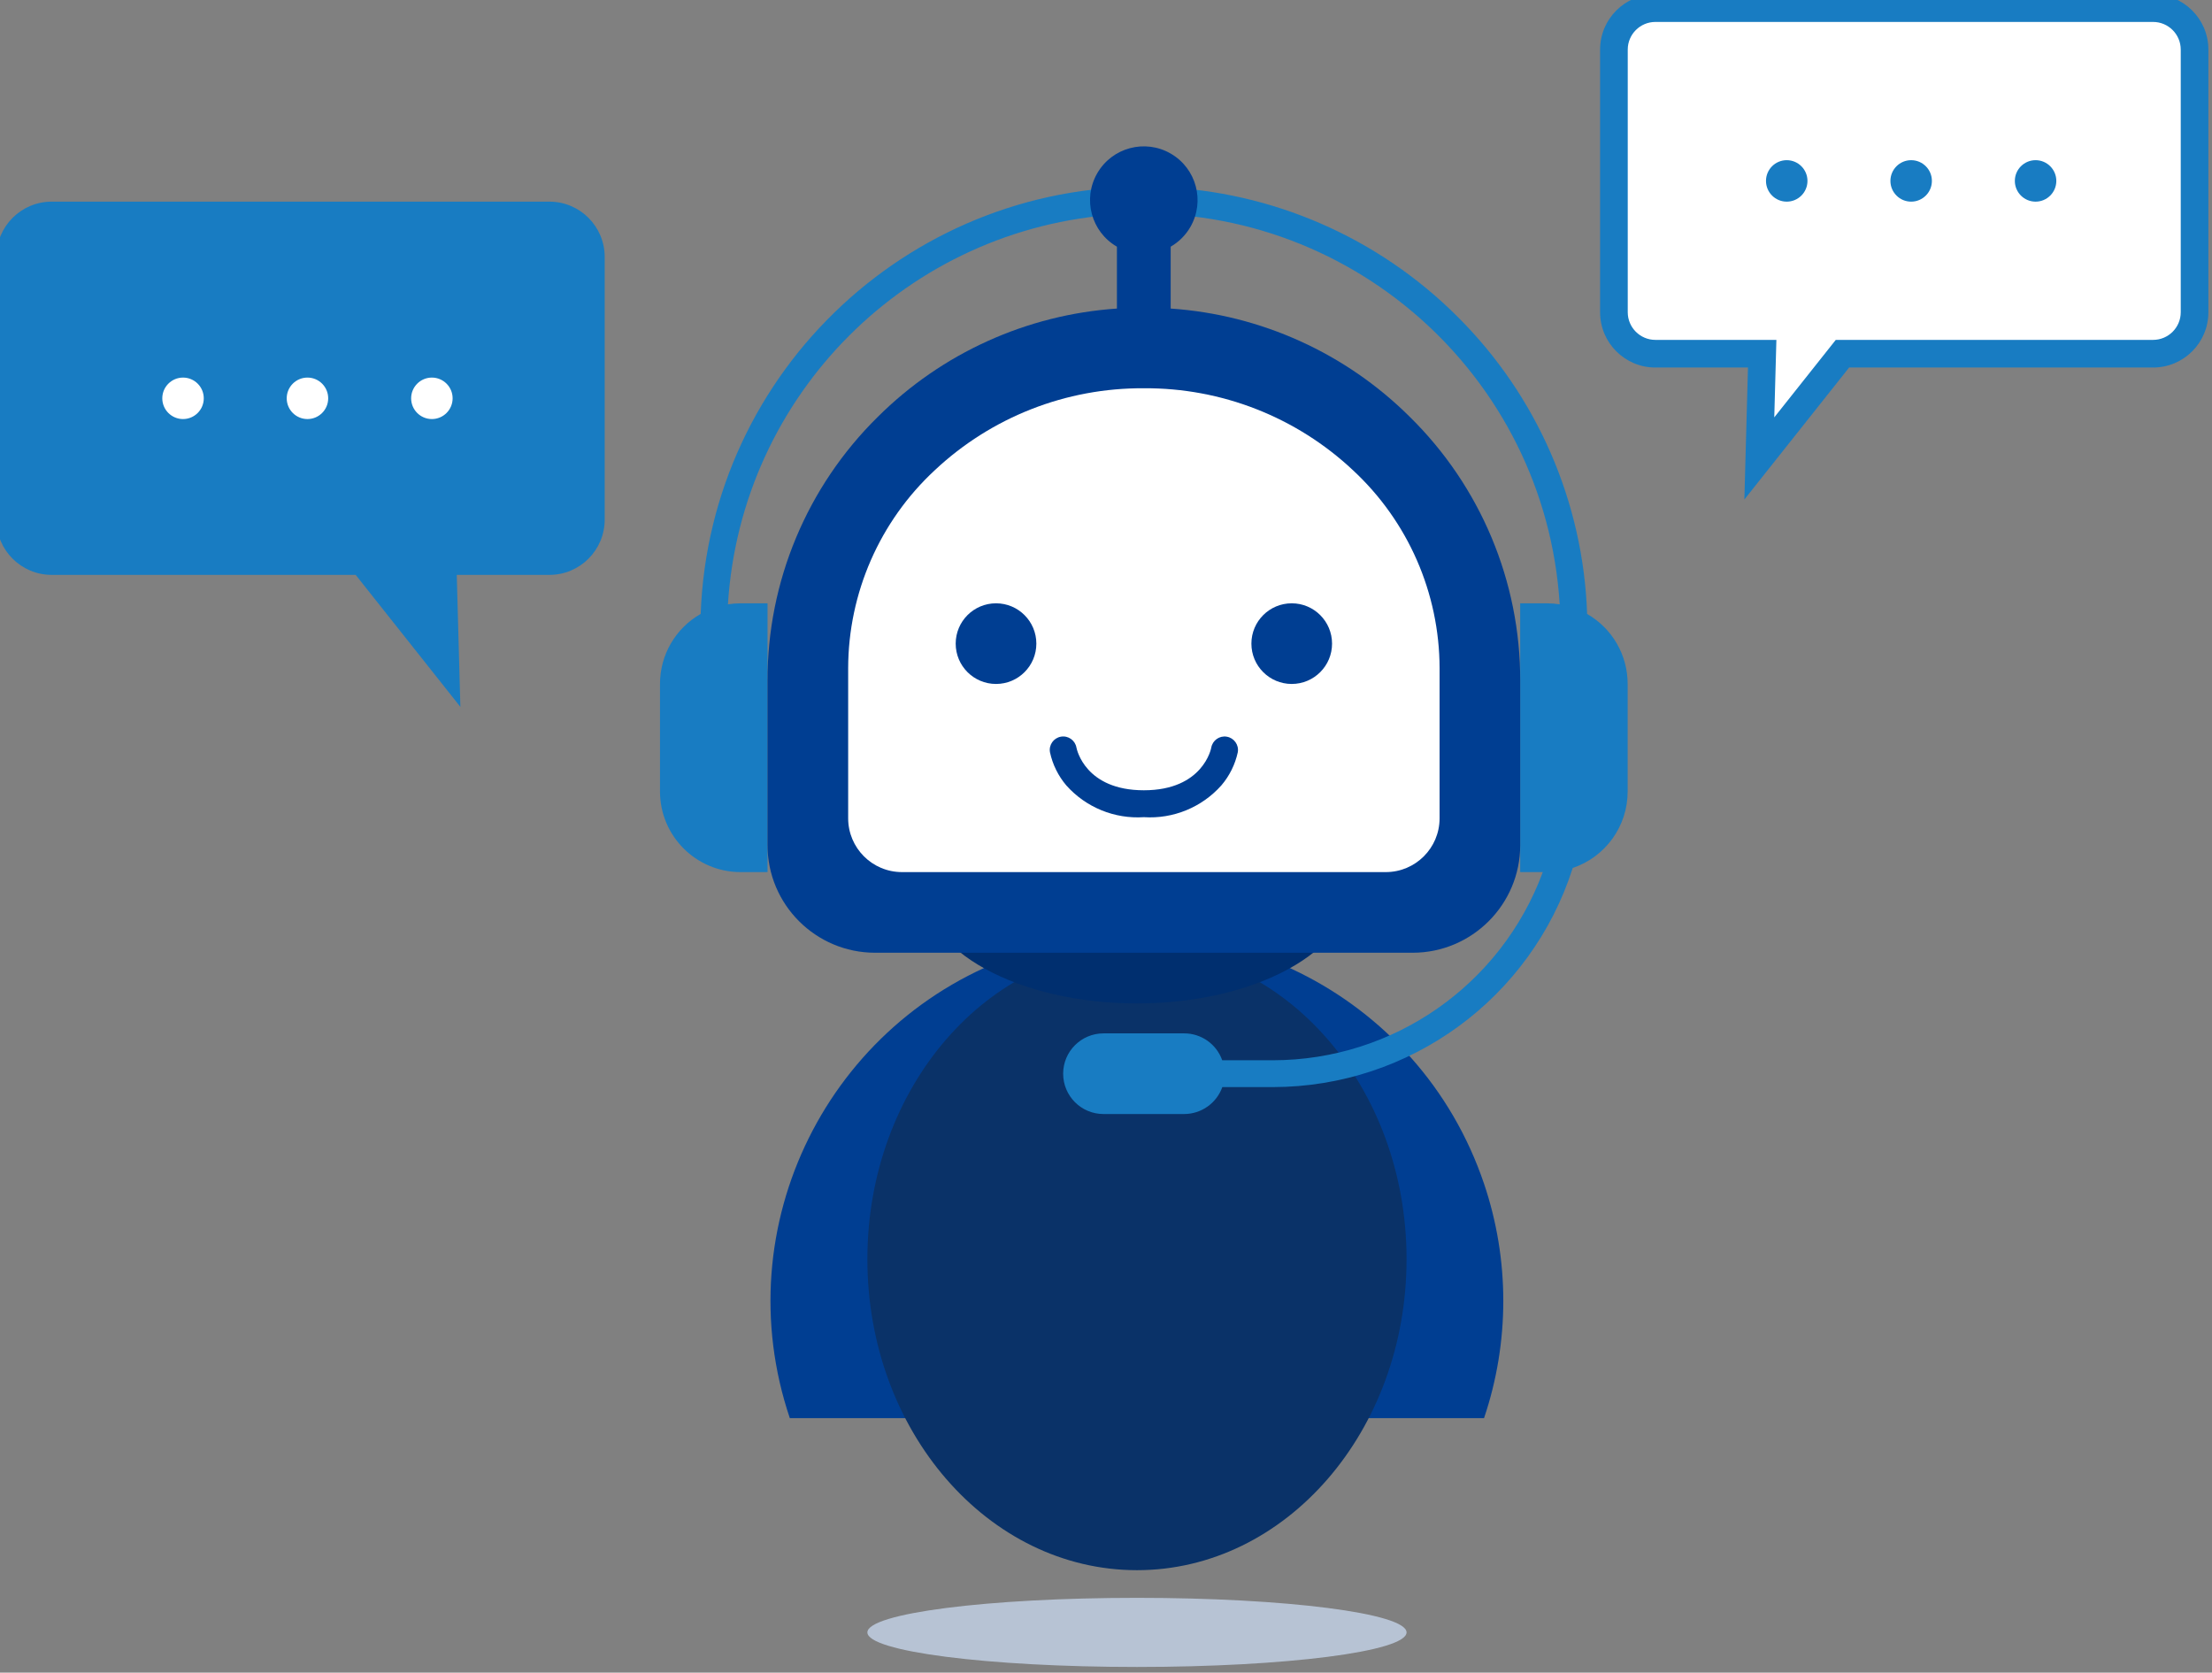 <?xml version="1.0" encoding="UTF-8"?>
<svg id="_イヤー_1" data-name="レイヤー 1" xmlns="http://www.w3.org/2000/svg" width="160" height="121" viewBox="0 0 160 121">
  <rect x="0" y="0" width="160" height="121" fill="#808080" stroke="none"/>
  <defs>
    <style>
      .cls-1 {
        fill: #fff;
      }

      .cls-2 {
        fill: #002f6f;
      }

      .cls-3 {
        fill: #003e92;
      }

      .cls-4 {
        fill: #187cc2;
      }

      .cls-5 {
        fill: #b7c3d4;
      }

      .cls-6 {
        fill: #0a3268;
      }
    </style>
  </defs>
  <path class="cls-1" d="M127.256,33.163l.179-6.549,.028-1.027h-7.725c-1.654,0-3-1.346-3-3V3.587c0-1.654,1.346-3,3-3h36c1.654,0,3,1.346,3,3V22.587c0,1.654-1.346,3-3,3h-22.47l-.3,.378-5.712,7.198Z"/>
  <path class="cls-4" d="M128.338,30.192l4.448-5.605h22.953c1.103,0,2-.897,2-2V3.587c0-1.103-.897-2-2-2h-36c-1.103,0-2,.897-2,2V22.587c0,1.103,.897,2,2,2h8.752l-.153,5.605m-2.163,5.943l.261-9.548h-6.697c-2.209,0-4-1.791-4-4V3.587c0-2.209,1.791-4,4-4h36c2.209,0,4,1.791,4,4V22.587c0,2.209-1.791,4-4,4h-21.987l-7.577,9.548Z"/>
  <path id="_ス_32222" data-name="パス 32222" class="cls-4" d="M147.239,11.587c.828,0,1.5,.672,1.5,1.5s-.672,1.5-1.5,1.5-1.5-.672-1.5-1.5,.672-1.5,1.5-1.5Z"/>
  <path id="_ス_32221" data-name="パス 32221" class="cls-4" d="M138.239,11.587c.828,0,1.5,.672,1.5,1.5s-.672,1.5-1.5,1.5-1.5-.672-1.5-1.5,.672-1.5,1.5-1.5Z"/>
  <path id="_ス_32220" data-name="パス 32220" class="cls-4" d="M129.239,11.587c.828,0,1.5,.672,1.5,1.5s-.672,1.5-1.5,1.5-1.5-.672-1.5-1.5,.672-1.5,1.5-1.5Z"/>
  <path id="_ス_32224" data-name="パス 32224" class="cls-4" d="M25.727,41.587H3.739c-2.209,0-4-1.791-4-4V18.587c0-2.209,1.791-4,4-4H39.739c2.209,0,4,1.791,4,4v19c0,2.209-1.791,4-4,4h-6.7l.261,9.548-7.573-9.548Z"/>
  <path id="_ス_32217" data-name="パス 32217" class="cls-1" d="M31.239,27.314c.828,0,1.5,.672,1.5,1.5s-.672,1.5-1.5,1.5-1.5-.672-1.5-1.5,.672-1.5,1.5-1.5Z"/>
  <path id="_ス_32218" data-name="パス 32218" class="cls-1" d="M22.239,27.314c.828,0,1.5,.672,1.5,1.5s-.672,1.5-1.5,1.5-1.5-.672-1.5-1.5,.672-1.5,1.5-1.5Z"/>
  <path id="_ス_32219" data-name="パス 32219" class="cls-1" d="M13.239,27.314c.828,0,1.5,.672,1.5,1.5s-.672,1.5-1.5,1.5-1.5-.672-1.5-1.5,.672-1.5,1.5-1.5Z"/>
  <path id="_面オブジェクトで型抜き_20" data-name="前面オブジェクトで型抜き 20" class="cls-3" d="M107.344,102.587H57.13c-4.682-13.866,2.764-28.903,16.63-33.585,13.866-4.682,28.903,2.764,33.585,16.63,1.857,5.499,1.857,11.455,0,16.954h-.001Z"/>
  <ellipse id="_円形_1822" data-name="楕円形 1822" class="cls-6" cx="82.24" cy="91.086" rx="19.5" ry="22.5"/>
  <ellipse id="_円形_1823" data-name="楕円形 1823" class="cls-5" cx="82.24" cy="118.087" rx="19.5" ry="2.5"/>
  <ellipse id="_円形_1824" data-name="楕円形 1824" class="cls-2" cx="82.239" cy="64.087" rx="15.5" ry="8.5"/>
  <path id="_体_59" data-name="合体 59" class="cls-4" d="M79.817,80.588c-1.611,0-2.916-1.307-2.916-2.918,0-1.61,1.306-2.915,2.916-2.916h5.838c1.237-.002,2.34,.778,2.751,1.945h3.671c8.712-.009,16.497-5.438,19.517-13.61h-1.634v-19.445h1.948c.304,0,.608,.024,.909,.072-1.037-16.614-15.345-29.241-31.958-28.205-15.168,.946-27.258,13.037-28.205,28.205,.303-.048,.609-.072,.916-.072h1.948v19.444h-1.948c-3.221-.002-5.83-2.613-5.831-5.834v-7.776c-.003-2.096,1.121-4.032,2.943-5.069,.649-17.704,15.527-31.529,33.231-30.88,8.096,.297,15.78,3.646,21.508,9.375,5.75,5.715,9.104,13.407,9.379,21.509,1.817,1.041,2.936,2.975,2.933,5.069v7.772c.002,2.506-1.597,4.734-3.972,5.534-3.018,9.433-11.78,15.838-21.684,15.852h-3.664c-.416,1.166-1.52,1.945-2.758,1.948h-5.838Z"/>
  <path id="_体_60" data-name="合体 60" class="cls-3" d="M101.377,68.921H63.294c-4.294-.005-7.773-3.485-7.777-7.779v-11.895c-.015-7.175,2.859-14.054,7.973-19.087,4.633-4.613,10.777-7.397,17.3-7.839v-4.477c-1.86-1.074-2.497-3.452-1.423-5.312,1.074-1.86,3.452-2.497,5.312-1.423s2.497,3.452,1.423,5.312c-.341,.591-.832,1.082-1.423,1.423v4.477c6.523,.442,12.667,3.226,17.3,7.839,5.118,5.031,7.995,11.91,7.983,19.087v11.895c-.005,4.294-3.485,7.774-7.779,7.779h-.806Z"/>
  <path id="_ス_32215" data-name="パス 32215" class="cls-1" d="M100.24,63.087h-35c-2.147-.002-3.887-1.741-3.89-3.888v-10.866c.011-5.435,2.281-10.621,6.265-14.317,4.093-3.844,9.508-5.967,15.123-5.929,5.616-.039,11.032,2.084,15.126,5.929,3.984,3.696,6.253,8.881,6.265,14.316v10.867c-.003,2.147-1.742,3.886-3.889,3.888Z"/>
  <path id="_ス_32011" data-name="パス 32011" class="cls-3" d="M82.739,59.114c-2.122,.139-4.19-.706-5.606-2.293-.588-.691-.996-1.517-1.186-2.405-.093-.529,.261-1.032,.79-1.125,.529-.093,1.032,.261,1.125,.79,.029,.148,.652,3.087,4.876,3.087,4.3,0,4.87-3.049,4.875-3.08,.091-.53,.594-.887,1.124-.796,.53,.091,.887,.594,.796,1.124-.192,.886-.601,1.711-1.19,2.4-1.415,1.588-3.482,2.436-5.604,2.298Z"/>
  <path id="_ス_32211" data-name="パス 32211" class="cls-3" d="M93.434,43.643c1.611,0,2.917,1.306,2.917,2.917s-1.306,2.917-2.917,2.917-2.917-1.306-2.917-2.917c0-1.611,1.306-2.917,2.917-2.917h0Z"/>
  <path id="_ス_32212" data-name="パス 32212" class="cls-3" d="M72.045,43.643c1.611,0,2.917,1.306,2.917,2.917s-1.306,2.917-2.917,2.917-2.917-1.306-2.917-2.917c0-1.611,1.306-2.917,2.917-2.917h0Z"/>
</svg>
